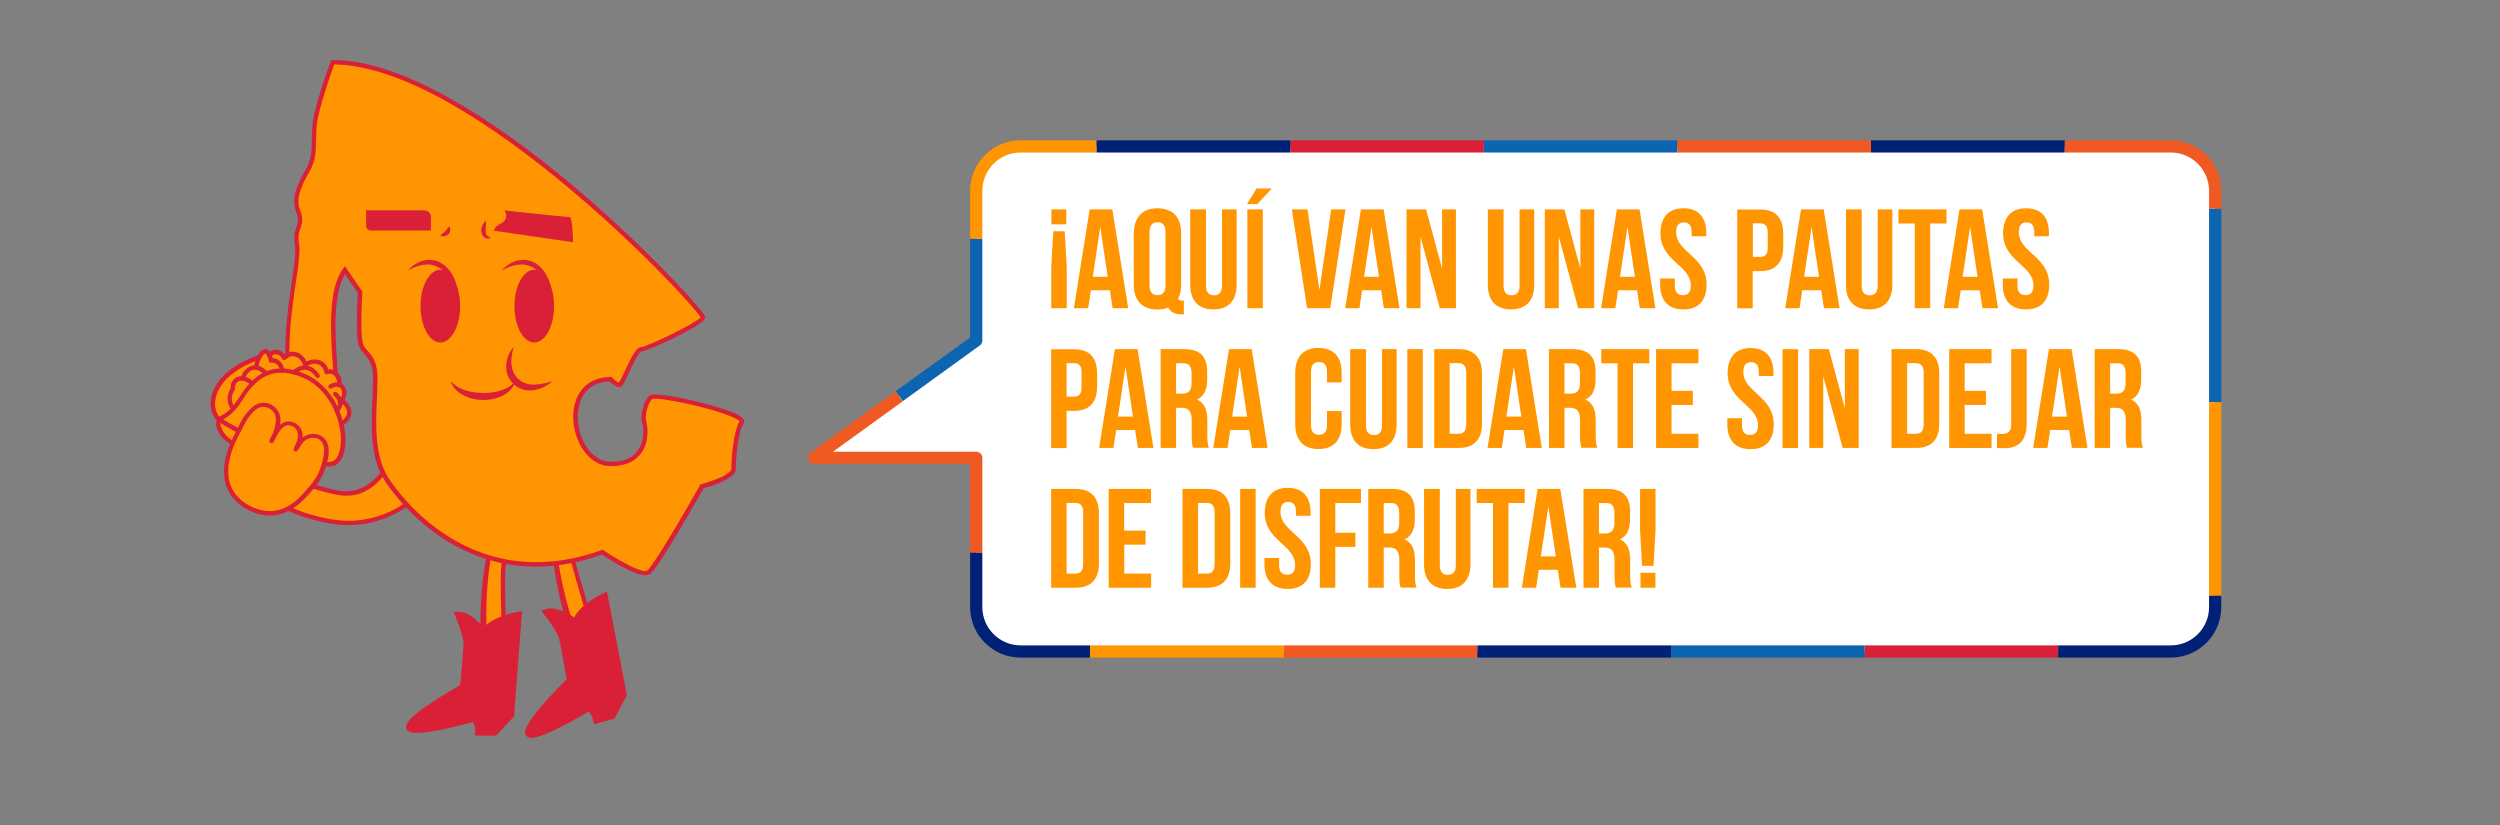 <?xml version="1.0" encoding="utf-8"?>
<!-- Generator: Adobe Illustrator 25.0.0, SVG Export Plug-In . SVG Version: 6.00 Build 0)  -->
<svg version="1.1" id="Layer_1" xmlns="http://www.w3.org/2000/svg" xmlns:xlink="http://www.w3.org/1999/xlink" x="0px" y="0px"
	 viewBox="0 0 1842.3 608.3" style="enable-background:new 0 0 1842.3 608.3;" xml:space="preserve">
<rect x="0" y="0" width="1842.3" height="608.3" fill="#808080" stroke="none"/>
<style type="text/css">
	.st0{fill:#FFFFFF;}
	.st1{fill:#FF9500;}
	.st2{fill:#0D65B1;}
	.st3{fill:#F15922;}
	.st4{fill:#DA2037;}
	.st5{fill:#002175;}
</style>
<g>
	<path class="st0" d="M1599.7,107.9H752.1c-18,0-32.7,14.6-32.7,32.7V251l-119.5,86.3h119.5v110.1c0,18,14.6,32.7,32.7,32.7h847.6
		c18,0,32.7-14.6,32.7-32.7V140.6C1632.4,122.5,1617.8,107.9,1599.7,107.9z"/>
	<g>
		<path class="st1" d="M784.6,170.4l1.5,26.3v30.4h-11.4v-30.4l1.5-26.3H784.6z M774.8,165.3v-11h11v11H774.8z"/>
		<path class="st1" d="M831.4,227.1h-11.5l-2-13.2h-14l-2,13.2h-10.5l11.6-72.8h16.7L831.4,227.1z M805.3,204h11l-5.5-36.8
			L805.3,204z"/>
		<path class="st1" d="M835.6,171.8c0-11.6,6.1-18.3,17.4-18.3s17.4,6.7,17.4,18.3v37.9c0,4.1-0.7,7.5-2.2,10.2
			c0.5,1.4,1.4,1.6,3.2,1.6h1v10.2h-1.6c-5.1,0-8.3-1.9-9.9-5c-2.3,0.8-5,1.4-8,1.4c-11.2,0-17.4-6.7-17.4-18.3V171.8z M847.1,210.3
			c0,5.2,2.3,7.2,5.9,7.2s5.9-2,5.9-7.2V171c0-5.2-2.3-7.2-5.9-7.2s-5.9,2-5.9,7.2V210.3z"/>
		<path class="st1" d="M888.7,154.3v56.2c0,5.2,2.3,7.1,5.9,7.1c3.6,0,5.9-1.9,5.9-7.1v-56.2h10.8v55.4c0,11.6-5.8,18.3-17.1,18.3
			s-17.1-6.7-17.1-18.3v-55.4H888.7z"/>
		<path class="st1" d="M937.2,138.9l-10.6,11.5h-7.7l7.1-11.5H937.2z M919.2,154.3h11.4v72.8h-11.4V154.3z"/>
		<path class="st1" d="M972.3,213.7l8.7-59.4h10.5l-11.2,72.8h-17.1L952,154.3h11.5L972.3,213.7z"/>
		<path class="st1" d="M1031.3,227.1h-11.5l-2-13.2h-14l-2,13.2h-10.5l11.6-72.8h16.7L1031.3,227.1z M1005.2,204h11l-5.5-36.8
			L1005.2,204z"/>
		<path class="st1" d="M1046.8,174.4v52.7h-10.3v-72.8h14.4l11.8,43.6v-43.6h10.2v72.8H1061L1046.8,174.4z"/>
		<path class="st1" d="M1108,154.3v56.2c0,5.2,2.3,7.1,5.9,7.1c3.6,0,5.9-1.9,5.9-7.1v-56.2h10.8v55.4c0,11.6-5.8,18.3-17.1,18.3
			s-17.1-6.7-17.1-18.3v-55.4H1108z"/>
		<path class="st1" d="M1148.7,174.4v52.7h-10.3v-72.8h14.4l11.8,43.6v-43.6h10.2v72.8h-11.8L1148.7,174.4z"/>
		<path class="st1" d="M1219.9,227.1h-11.5l-2-13.2h-14l-2,13.2h-10.5l11.6-72.8h16.7L1219.9,227.1z M1193.8,204h11l-5.5-36.8
			L1193.8,204z"/>
		<path class="st1" d="M1240.6,153.5c11.1,0,16.8,6.7,16.8,18.3v2.3h-10.8v-3c0-5.2-2.1-7.2-5.7-7.2c-3.6,0-5.7,2-5.7,7.2
			c0,15,22.4,17.8,22.4,38.6c0,11.6-5.8,18.3-17.1,18.3s-17.1-6.7-17.1-18.3v-4.5h10.8v5.2c0,5.2,2.3,7.1,5.9,7.1
			c3.6,0,5.9-1.9,5.9-7.1c0-15-22.4-17.8-22.4-38.6C1223.8,160.1,1229.5,153.5,1240.6,153.5z"/>
		<path class="st1" d="M1314.1,172.3v9.5c0,11.6-5.6,18-17.1,18h-5.4v27.4h-11.4v-72.8h16.8C1308.5,154.3,1314.1,160.6,1314.1,172.3
			z M1291.7,164.7v24.6h5.4c3.6,0,5.6-1.7,5.6-6.9v-10.9c0-5.2-2-6.9-5.6-6.9H1291.7z"/>
		<path class="st1" d="M1355.6,227.1h-11.5l-2-13.2h-14l-2,13.2h-10.5l11.6-72.8h16.7L1355.6,227.1z M1329.5,204h11l-5.5-36.8
			L1329.5,204z"/>
		<path class="st1" d="M1371.9,154.3v56.2c0,5.2,2.3,7.1,5.9,7.1c3.6,0,5.9-1.9,5.9-7.1v-56.2h10.8v55.4c0,11.6-5.8,18.3-17.1,18.3
			s-17.1-6.7-17.1-18.3v-55.4H1371.9z"/>
		<path class="st1" d="M1399,154.3h35.4v10.4h-12v62.4H1411v-62.4h-12V154.3z"/>
		<path class="st1" d="M1472.4,227.1h-11.5l-2-13.2h-14l-2,13.2h-10.5l11.6-72.8h16.7L1472.4,227.1z M1446.3,204h11l-5.5-36.8
			L1446.3,204z"/>
		<path class="st1" d="M1493.1,153.5c11.1,0,16.8,6.7,16.8,18.3v2.3h-10.8v-3c0-5.2-2.1-7.2-5.7-7.2c-3.6,0-5.7,2-5.7,7.2
			c0,15,22.4,17.8,22.4,38.6c0,11.6-5.8,18.3-17.1,18.3s-17.1-6.7-17.1-18.3v-4.5h10.8v5.2c0,5.2,2.3,7.1,5.9,7.1
			c3.6,0,5.9-1.9,5.9-7.1c0-15-22.4-17.8-22.4-38.6C1476.3,160.1,1482,153.5,1493.1,153.5z"/>
		<path class="st1" d="M808.5,275.3v9.5c0,11.6-5.6,18-17.1,18H786v27.4h-11.4v-72.8h16.8C802.9,257.3,808.5,263.6,808.5,275.3z
			 M786,267.7v24.6h5.4c3.6,0,5.6-1.7,5.6-6.9v-10.9c0-5.2-2-6.9-5.6-6.9H786z"/>
		<path class="st1" d="M850,330.1h-11.5l-2-13.2h-14l-2,13.2H810l11.6-72.8h16.7L850,330.1z M823.9,307h11l-5.5-36.8L823.9,307z"/>
		<path class="st1" d="M879.2,330.1c-0.6-1.9-1-3-1-8.9v-11.4c0-6.8-2.3-9.3-7.5-9.3h-4v29.6h-11.4v-72.8h17.3
			c11.9,0,17,5.5,17,16.7v5.7c0,7.5-2.4,12.4-7.5,14.8c5.7,2.4,7.6,7.9,7.6,15.5v11.2c0,3.5,0.1,6.1,1.2,8.8H879.2z M866.7,267.7
			v22.4h4.5c4.3,0,6.9-1.9,6.9-7.7v-7.2c0-5.2-1.8-7.5-5.8-7.5H866.7z"/>
		<path class="st1" d="M934.1,330.1h-11.5l-2-13.2h-14l-2,13.2h-10.5l11.6-72.8h16.7L934.1,330.1z M908,307h11l-5.5-36.8L908,307z"
			/>
		<path class="st1" d="M988.7,302.9v9.7c0,11.6-5.8,18.3-17.1,18.3s-17.1-6.7-17.1-18.3v-37.9c0-11.6,5.8-18.3,17.1-18.3
			s17.1,6.7,17.1,18.3v7.1h-10.8V274c0-5.2-2.3-7.2-5.9-7.2c-3.6,0-5.9,2-5.9,7.2v39.3c0,5.2,2.3,7.1,5.9,7.1c3.6,0,5.9-1.9,5.9-7.1
			v-10.4H988.7z"/>
		<path class="st1" d="M1006.6,257.3v56.2c0,5.2,2.3,7.1,5.9,7.1c3.6,0,5.9-1.9,5.9-7.1v-56.2h10.8v55.4c0,11.6-5.8,18.3-17.1,18.3
			s-17.1-6.7-17.1-18.3v-55.4H1006.6z"/>
		<path class="st1" d="M1037.1,257.3h11.4v72.8h-11.4V257.3z"/>
		<path class="st1" d="M1056.9,257.3h18.1c11.4,0,17.1,6.3,17.1,18v36.8c0,11.6-5.6,18-17.1,18h-18.1V257.3z M1068.3,267.7v52h6.4
			c3.6,0,5.8-1.9,5.8-7.1v-37.9c0-5.2-2.2-7.1-5.8-7.1H1068.3z"/>
		<path class="st1" d="M1136.2,330.1h-11.5l-2-13.2h-14l-2,13.2h-10.5l11.6-72.8h16.7L1136.2,330.1z M1110.1,307h11l-5.5-36.8
			L1110.1,307z"/>
		<path class="st1" d="M1165.4,330.1c-0.6-1.9-1-3-1-8.9v-11.4c0-6.8-2.3-9.3-7.5-9.3h-4v29.6h-11.4v-72.8h17.3
			c11.9,0,17,5.5,17,16.7v5.7c0,7.5-2.4,12.4-7.5,14.8c5.7,2.4,7.6,7.9,7.6,15.5v11.2c0,3.5,0.1,6.1,1.2,8.8H1165.4z M1152.9,267.7
			v22.4h4.5c4.3,0,6.9-1.9,6.9-7.7v-7.2c0-5.2-1.8-7.5-5.8-7.5H1152.9z"/>
		<path class="st1" d="M1180,257.3h35.4v10.4h-12v62.4h-11.4v-62.4h-12V257.3z"/>
		<path class="st1" d="M1231.8,288h15.7v10.4h-15.7v21.3h19.8v10.4h-31.2v-72.8h31.2v10.4h-19.8V288z"/>
		<path class="st1" d="M1290.1,256.5c11.1,0,16.8,6.7,16.8,18.3v2.3h-10.8v-3c0-5.2-2.1-7.2-5.7-7.2c-3.6,0-5.7,2-5.7,7.2
			c0,15,22.4,17.8,22.4,38.6c0,11.6-5.8,18.3-17.1,18.3s-17.1-6.7-17.1-18.3v-4.5h10.8v5.2c0,5.2,2.3,7.1,5.9,7.1
			c3.6,0,5.9-1.9,5.9-7.1c0-15-22.4-17.8-22.4-38.6C1273.3,263.1,1279,256.5,1290.1,256.5z"/>
		<path class="st1" d="M1313.6,257.3h11.4v72.8h-11.4V257.3z"/>
		<path class="st1" d="M1343.6,277.4v52.7h-10.3v-72.8h14.4l11.8,43.6v-43.6h10.2v72.8h-11.8L1343.6,277.4z"/>
		<path class="st1" d="M1393.9,257.3h18.1c11.4,0,17.1,6.3,17.1,18v36.8c0,11.6-5.6,18-17.1,18h-18.1V257.3z M1405.4,267.7v52h6.4
			c3.6,0,5.8-1.9,5.8-7.1v-37.9c0-5.2-2.2-7.1-5.8-7.1H1405.4z"/>
		<path class="st1" d="M1447.8,288h15.7v10.4h-15.7v21.3h19.8v10.4h-31.2v-72.8h31.2v10.4h-19.8V288z"/>
		<path class="st1" d="M1471.5,319.7c1.2,0.1,2.7,0.1,4,0.1c3.6,0,6.6-1.4,6.6-7v-55.5h11.4V312c0,14.6-7.8,18.3-16.4,18.3
			c-2.1,0-3.6,0-5.5-0.2V319.7z"/>
		<path class="st1" d="M1538.3,330.1h-11.5l-2-13.2h-14l-2,13.2h-10.5l11.6-72.8h16.7L1538.3,330.1z M1512.2,307h11l-5.5-36.8
			L1512.2,307z"/>
		<path class="st1" d="M1567.5,330.1c-0.6-1.9-1-3-1-8.9v-11.4c0-6.8-2.3-9.3-7.5-9.3h-4v29.6h-11.4v-72.8h17.3
			c11.9,0,17,5.5,17,16.7v5.7c0,7.5-2.4,12.4-7.5,14.8c5.7,2.4,7.6,7.9,7.6,15.5v11.2c0,3.5,0.1,6.1,1.2,8.8H1567.5z M1555,267.7
			v22.4h4.5c4.3,0,6.9-1.9,6.9-7.7v-7.2c0-5.2-1.8-7.5-5.8-7.5H1555z"/>
		<path class="st1" d="M774.6,360.3h18.1c11.4,0,17.1,6.3,17.1,18v36.8c0,11.6-5.6,18-17.1,18h-18.1V360.3z M786,370.7v52h6.4
			c3.6,0,5.8-1.9,5.8-7.1v-37.9c0-5.2-2.2-7.1-5.8-7.1H786z"/>
		<path class="st1" d="M828.5,391h15.7v10.4h-15.7v21.3h19.8v10.4H817v-72.8h31.2v10.4h-19.8V391z"/>
		<path class="st1" d="M871.4,360.3h18.1c11.4,0,17.1,6.3,17.1,18v36.8c0,11.6-5.6,18-17.1,18h-18.1V360.3z M882.9,370.7v52h6.4
			c3.6,0,5.8-1.9,5.8-7.1v-37.9c0-5.2-2.2-7.1-5.8-7.1H882.9z"/>
		<path class="st1" d="M913.9,360.3h11.4v72.8h-11.4V360.3z"/>
		<path class="st1" d="M949,359.5c11.1,0,16.8,6.7,16.8,18.3v2.3H955v-3c0-5.2-2.1-7.2-5.7-7.2c-3.6,0-5.7,2-5.7,7.2
			c0,15,22.4,17.8,22.4,38.6c0,11.6-5.8,18.3-17.1,18.3s-17.1-6.7-17.1-18.3v-4.5h10.8v5.2c0,5.2,2.3,7.1,5.9,7.1
			c3.6,0,5.9-1.9,5.9-7.1c0-15-22.4-17.8-22.4-38.6C932.2,366.1,937.9,359.5,949,359.5z"/>
		<path class="st1" d="M984,392.6h14.8V403H984v30.1h-11.4v-72.8h30.3v10.4H984V392.6z"/>
		<path class="st1" d="M1032.2,433.1c-0.6-1.9-1-3-1-8.9v-11.4c0-6.8-2.3-9.3-7.5-9.3h-4v29.6h-11.4v-72.8h17.3
			c11.9,0,17,5.5,17,16.7v5.7c0,7.5-2.4,12.4-7.5,14.8c5.7,2.4,7.6,7.9,7.6,15.5v11.2c0,3.5,0.1,6.1,1.2,8.8H1032.2z M1019.7,370.7
			v22.4h4.5c4.3,0,6.9-1.9,6.9-7.7v-7.2c0-5.2-1.8-7.5-5.8-7.5H1019.7z"/>
		<path class="st1" d="M1061,360.3v56.2c0,5.2,2.3,7.1,5.9,7.1c3.6,0,5.9-1.9,5.9-7.1v-56.2h10.8v55.4c0,11.6-5.8,18.3-17.1,18.3
			s-17.1-6.7-17.1-18.3v-55.4H1061z"/>
		<path class="st1" d="M1088.2,360.3h35.4v10.4h-12v62.4h-11.4v-62.4h-12V360.3z"/>
		<path class="st1" d="M1161.6,433.1H1150l-2-13.2h-14l-2,13.2h-10.5l11.6-72.8h16.7L1161.6,433.1z M1135.5,410h11l-5.5-36.8
			L1135.5,410z"/>
		<path class="st1" d="M1190.8,433.1c-0.6-1.9-1-3-1-8.9v-11.4c0-6.8-2.3-9.3-7.5-9.3h-4v29.6h-11.4v-72.8h17.3
			c11.9,0,17,5.5,17,16.7v5.7c0,7.5-2.4,12.4-7.5,14.8c5.7,2.4,7.6,7.9,7.6,15.5v11.2c0,3.5,0.1,6.1,1.2,8.8H1190.8z M1178.3,370.7
			v22.4h4.5c4.3,0,6.9-1.9,6.9-7.7v-7.2c0-5.2-1.8-7.5-5.8-7.5H1178.3z"/>
		<path class="st1" d="M1210.1,417l-1.5-26.3v-30.4h11.4v30.4l-1.5,26.3H1210.1z M1219.9,422.1v11h-11v-11H1219.9z"/>
	</g>
	<g>
		<g>
			<path class="st2" d="M665.3,295.6l-5.3-7.3l54.9-39.6v-72.8h9V251c0,1.4-0.7,2.8-1.9,3.6L665.3,295.6z"/>
		</g>
		<g>
			<path class="st3" d="M723.9,407.3h-9v-65.5h-115c-2,0-3.7-1.3-4.3-3.1c-0.6-1.9,0.1-3.9,1.6-5l62.8-45.3l5.3,7.3l-51.5,37.2
				h105.6c2.5,0,4.5,2,4.5,4.5V407.3z"/>
		</g>
		<rect x="950.8" y="103.4" class="st4" width="142.7" height="9"/>
		<rect x="1093.5" y="103.4" class="st2" width="142.7" height="9"/>
		<rect x="946" y="475.6" class="st3" width="142.7" height="9"/>
		<path class="st1" d="M723.9,140.6c0-15.5,12.6-28.2,28.2-28.2h56v-9h-56c-20.5,0-37.2,16.7-37.2,37.2v35.4h9V140.6z"/>
		<rect x="1088.7" y="475.6" class="st5" width="142.7" height="9"/>
		<path class="st5" d="M723.9,447.4v-40.1h-9v40.1c0,20.5,16.7,37.2,37.2,37.2h51.2v-9h-51.2C736.6,475.6,723.9,462.9,723.9,447.4z"
			/>
		<rect x="808.1" y="103.4" class="st5" width="142.7" height="9"/>
		<rect x="803.3" y="475.6" class="st1" width="142.7" height="9"/>
		<rect x="1374.1" y="475.6" class="st4" width="142.7" height="9"/>
		<rect x="1627.9" y="153.7" class="st2" width="9" height="142.7"/>
		<path class="st3" d="M1599.7,103.4h-78.2v9h78.2c15.5,0,28.2,12.6,28.2,28.2v13.1h9v-13.1C1636.9,120,1620.2,103.4,1599.7,103.4z"
			/>
		<rect x="1627.9" y="296.4" class="st1" width="9" height="142.7"/>
		<rect x="1236.1" y="103.4" class="st3" width="142.7" height="9"/>
		<path class="st5" d="M1627.9,447.4c0,15.5-12.6,28.2-28.2,28.2h-83v9h83c20.5,0,37.2-16.7,37.2-37.2V439h-9V447.4z"/>
		<rect x="1231.4" y="475.6" class="st2" width="142.7" height="9"/>
		<rect x="1378.8" y="103.4" class="st5" width="142.7" height="9"/>
	</g>
</g>
<g>
	<g>
		<path class="st1" d="M309.4,323.7c-17.6-6.4-22.8,40.4-54.6,39.9c-14.9-0.2-38.8-13-47.9-5.6c-0.6,0.5-5.3,3.8-4.6,8.1
			c1.2,7.6,30.3,17.6,49.4,19.1c37.1,2.9,70.8-25.1,67.7-47.3C318.7,332.7,315.4,325.8,309.4,323.7z"/>
		<path class="st4" d="M256.8,387c-1.8,0-3.5-0.1-5.3-0.2c-18.6-1.4-49.4-11.4-50.8-20.4c-0.4-2.3,0.2-5.7,5-9.5l0.1-0.1
			c6.3-5.1,17.6-2,29.6,1.3c6.8,1.9,13.9,3.8,19.3,3.9c16.6,0.3,25.5-12.9,33.3-24.5c6.8-10,12.6-18.6,21.8-15.3
			c6.4,2.3,10.2,9.6,11,15.4c1.2,8.7-2.7,18.3-11,27.2C297.1,378.5,276.7,387,256.8,387z M215,357.3c-2.9,0-5.4,0.6-7.1,2l-0.2,0.2
			c-3.5,2.8-4,5-3.8,6.4c1,6.1,28.3,16.2,47.9,17.7c20.5,1.6,42.4-6.7,55.9-21c7.6-8.1,11.2-16.8,10.1-24.5
			c-0.7-4.9-3.8-11-8.9-12.8l0,0c-6.5-2.4-11.1,3.8-18,14.1c-7.9,11.7-17.8,26.2-36.1,25.9c-5.9-0.1-13.2-2.1-20.2-4
			C227.7,359.3,220.5,357.3,215,357.3z"/>
	</g>
	<g>
		<path id="Pierna_Izquierda_00000160875829554367923110000016035649444049196450_" class="st1" d="M360.3,409.3
			c0,0-6.9,35.6-2.8,69.7h14.4c0,0-2.9-66.2,0-65.4C374.9,414.3,360.3,409.3,360.3,409.3z"/>
		<path id="Pierna_Izquierda_00000013186347274805617080000004052477011305461925_" class="st4" d="M361.1,410.7
			c0.3-0.1,0.7-0.4,0.7-0.7c0,0,0,0.1,0,0.1l-0.1,0.5c-1.8,11.1-2.8,22.3-3.2,33.5c-0.4,11.5-0.1,23.1,1.4,34.6c0,0-2.4-2.1-2.4-2.1
			c0,0,14.4,0.8,14.4,0.8c0,0-1.6,1.7-1.6,1.7c-0.6-13.2-1-26.3-1.2-39.5c0-8.3-0.5-16.6,0.6-25c0.2-1.4,1-3.1,2.8-2.6
			c-0.1,0-0.2,0-0.4,0c0,0.3-0.1-0.7-1.4,1.2c0,1.4,0.2,1,0.4,1.5c0.3,0.3,0.1,0.1,0.2,0.2l0.1,0.1c-3-1.2-7.8-2.8-11.1-4
			c0,0-0.3-0.1-0.3-0.1l-0.1,0l-0.1,0l0,0C360.1,411,360.8,410.9,361.1,410.7L361.1,410.7z M359.5,407.9c0.4-0.2,1-0.3,1.5-0.1
			c0.1,0,0.4,0.1,0.4,0.2c0.3,0.1,1.4,0.5,1.8,0.6c2.9,1,6.9,2.4,9.7,3.5c0.3,0.2,0.2,0.1,0.6,0.4c0.2,0.5,0.5,0.1,0.4,1.5
			c-1.3,2-1.4,0.9-1.4,1.2c-0.2,0-0.5,0-0.7,0c0,0-0.2,0-0.2,0c0,0-0.1,0,0,0c0.5,0.2,1.2-0.2,1.4-0.5c-1.2,7.9-0.6,16.7-0.7,24.9
			c0.3,13.7,0.6,27.3,1.4,41c-2.8,0.1-15.6,0.9-18.4,0.9c-0.7-6.6-1.2-13.2-1.3-19.8c-0.2-16.9,1.3-33.8,4.2-50.4
			C358.5,410.1,358.6,408.6,359.5,407.9L359.5,407.9z"/>
	</g>
	<g>
		<path class="st4" d="M365.6,542.1h-15.5v-6l-1.5-4.1c-46.1,12.7-48.3,7.1-49.1,5c-0.8-2.1-3-7.7,39.7-32.2
			c0.5-5.7,2.4-26.8,2.4-31.1c0-3.4-3.5-13.4-5.7-18.9l-1.5-3.9h4.1c6.9,0,14.2,7.2,17.9,11.5c7.6-8.5,24-11.3,24.8-11.4l3.5-0.6
			l-5.9,77.6L365.6,542.1z"/>
	</g>
	<g>
		<path id="Pierna_Izquierda_00000058556692452302546730000012462350815366035080_" class="st1" d="M408.1,400
			c0,0,2.4,36.1,15.2,68.1l13.9-3.7c0,0-19.9-63.2-16.8-63.2C423.4,401.1,408.1,400,408.1,400z"/>
		<path id="Pierna_Izquierda_00000137812724930005404570000006571086310901814425_" class="st4" d="M409.2,401.2
			c0.3-0.1,0.5-0.5,0.5-0.9c0,0,0,0.1,0,0.1l0.1,0.5c1.1,11.2,3,22.3,5.5,33.2c2.5,11.3,5.9,22.4,10.2,33c0,0-2.8-1.4-2.8-1.4
			c0,0,14.1-3,14.1-3c0,0-1.1,2.1-1.1,2.1c-3.9-12.6-7.7-25.2-11.3-37.8c-2.1-8-4.7-15.9-5.9-24.3c-0.2-1.4,0.1-3.3,2-3.2
			c-0.1,0-0.2,0-0.4,0.1c0.1,0.3-0.2-0.7-1,1.5c0.3,1.4,0.4,0.9,0.8,1.3c0.4,0.2,0.2,0.1,0.3,0.1l0.1,0c-3.2-0.4-8.2-0.7-11.7-1
			c0,0-0.3,0-0.3,0l-0.2,0l-0.1,0l0,0C408.3,401.7,409,401.5,409.2,401.2L409.2,401.2z M406.9,398.9c0.3-0.3,0.9-0.5,1.4-0.5
			c0.1,0,0.4,0,0.5,0c0.4,0,1.5,0.1,1.8,0.1c2.9,0.2,7.1,0.5,9.9,0.8c0.4,0.1,0.6,0,1.1,0.3c0.4,0.4,0.5,0,0.8,1.4
			c-0.8,2.2-1.1,1.3-1,1.6c-0.2,0.1-0.4,0.1-0.7,0.1c0,0-0.2,0-0.2,0c0,0-0.1,0-0.1,0c0.6,0,1.1-0.5,1.2-0.9
			c0.8,7.9,3.7,16.3,5.8,24.3c3.8,13.1,7.6,26.3,11.9,39.2c-2.7,0.8-14.8,4.9-17.5,5.5c-2.3-6.2-4.6-12.4-6.3-18.8
			c-4.6-16.3-7.5-33-8.9-49.8C406.6,401.3,406.2,399.8,406.9,398.9L406.9,398.9z"/>
	</g>
	<g>
		<path class="st4" d="M452.8,529.6l-14.9,4.1l-1.6-5.8l-2.5-3.6c-41.1,24.4-44.7,19.6-46.1,17.8c-1.4-1.8-4.9-6.6,29.9-41.6
			c-1-5.7-4.7-26.5-5.8-30.7c-0.9-3.2-6.9-12-10.5-16.7l-2.5-3.3l4-1.1c6.7-1.8,15.6,3.2,20.3,6.3c5.1-10.2,20.2-17.2,20.9-17.5
			l3.3-1.5l14.7,76.4L452.8,529.6z"/>
	</g>
	<g>
		<path id="Cuerpo_00000111170915240713958970000004637981513528744331_" class="st1" d="M245.1,45.8c0,0-12.7,34.1-13.5,47.7
			s0.7,22.3-5.2,32.5s-10.5,20.7-6.7,29.7c3.7,9-1.2,12-1.4,18.7c-0.1,6.7,1.6,3.7,0,19.4c-1.6,15.7-14.1,76.3,0,97.9
			c0,0,18.6,6,26.8,3c8.2-3-9-71,9-95.7l11.2,16.4c0,0-1.5,25.4,0,35.9c1.5,10.5,11.2,8.2,11.2,28s-5.2,52.7,8.2,73.6
			c13.5,20.9,68,86.7,159.2,53.8c0,0,27.7,18.7,33.6,15s39.6-63.5,39.6-63.5s23.2-6,23.2-12.7c0-6.7,1.5-27.7,6-34.4
			c4.5-6.7-62-21.7-66.5-18.7c-4.5,3-6.7,15-5.2,18.7c1.5,3.7,4.5,30.6-24.7,30.6s-39.6-62.4,0-62.4c0,0,4.5,4.9,6.7,4.1
			s11.2-26.2,15.7-26.2c4.5,0,44.1-18.9,45.6-23.3C519.4,229.7,349.7,45.8,245.1,45.8z"/>
		<path class="st4" d="M475.5,423.9c-8.3,0-25.3-10.9-31.8-15.2c-39.2,13.9-76,11.5-109.3-7.1c-29.6-16.5-46.5-40.6-51-47.6
			c-11-17.1-9.9-41.5-8.9-61.1c0.2-4.8,0.4-9.4,0.4-13.4c0-11.3-3.2-14.8-6.2-18.3c-2.1-2.4-4.3-4.9-5-9.5c-1.4-9.8-0.3-31.8,0-35.7
			l-9.5-14c-9,15.1-7.2,43.9-5.8,65.2c1.2,18.6,1.6,27.5-2.6,29.1c-8.6,3.1-27.1-2.7-27.8-3l-0.5-0.2l-0.3-0.5
			c-12.1-18.6-5.4-63.6-1.8-87.7c0.7-4.8,1.3-8.6,1.5-11.2c1-10,0.7-12.2,0.3-14.3c-0.2-1.2-0.4-2.5-0.4-5c0.1-2.7,0.8-4.8,1.5-6.8
			c1.1-3.3,2.1-6.1,0-11.2c-4.2-10,1.1-21.3,6.8-31.1c4.4-7.6,4.6-14.2,4.7-23.3c0.1-2.7,0.1-5.4,0.3-8.5
			c0.8-13.7,13-46.8,13.6-48.2l0.4-1.1h1.1c52.8,0,120.7,46.5,168.4,85.5c53.8,44,97.2,90.9,104.6,101.3c1.2,1.7,1.7,2.6,1.4,3.6
			c-2,5.7-42.8,24.4-47.1,24.4c-1.9,0.5-6.8,10.9-9.1,15.9c-3.7,7.8-4.6,9.7-6.1,10.2c-2.6,0.9-6.1-2.2-7.9-4
			c-17.4,0.3-23.6,13.6-23.6,26.1c0,16,9.8,33.1,24.3,33.1c9.5,0,16.3-2.9,20.2-8.7c5.1-7.6,3.8-17.7,3-19.7
			c-1.8-4.5,0.7-17.2,5.8-20.6c3.7-2.5,28.2,3.1,33,4.3c6.9,1.6,29.9,7.3,35,12.4c2,2,1.2,3.6,0.8,4.2c-4.1,6.1-5.7,26.2-5.7,33.5
			c0,7.2-18.5,12.7-23.7,14.1c-4.8,8.4-33.8,59.8-39.8,63.5C477.7,423.7,476.7,423.9,475.5,423.9z M444.2,405.1l0.7,0.5
			c12.9,8.7,28.7,16.9,31.9,14.9c4.1-2.6,26.1-40,39.1-63l0.3-0.6l0.7-0.2c10.6-2.7,22-7.8,22-11.1c0-6.9,1.5-27.8,6.1-35.1
			c-0.2-0.3-1.2-1.4-5.1-3.1c-15.8-7.1-55.3-15.1-59.1-13.4c-3.6,2.4-5.8,13.5-4.6,16.7c1,2.5,2.6,14-3.3,22.7
			c-4.6,6.7-12.2,10.1-22.9,10.1c-16.5,0-27.6-18.8-27.6-36.3c0-8,2.3-15.2,6.5-20.3c4.8-5.9,12.1-9.1,21.1-9.1h0.7l0.5,0.5
			c1.7,1.9,4,3.5,4.9,3.7c0.8-1.1,2.7-5.1,4.3-8.4c5.2-11.1,8.6-17.8,12.1-17.8c3.6,0,39.8-17.2,43.8-21.9
			c-3.6-6.3-44.2-51.2-98.4-96.4c-48.9-40.8-118.2-89.4-171.6-90c-2.1,5.9-12.3,34.3-13,46.2c-0.2,3-0.2,5.8-0.3,8.4
			c-0.2,9.2-0.3,16.5-5.2,24.8c-5.3,9.1-10.2,19.6-6.6,28.2c2.6,6.3,1.3,10.1,0.1,13.5c-0.7,1.9-1.3,3.6-1.3,5.8
			c0,2.2,0.1,3.3,0.3,4.4c0.4,2.3,0.8,4.7-0.3,15.1c-0.3,2.7-0.8,6.5-1.6,11.4c-3.5,23.5-10,67.2,1,85c3.1,0.9,18.3,5.3,25.2,2.8
			c0,0,1.2-0.5,1.3-7.1c0.1-4.8-0.3-11.2-0.8-18.7c-1.5-22.8-3.5-53.9,7.7-69.3l1.4-1.9l12.8,18.8l0,0.6c0,0.3-1.5,25.4,0,35.6
			c0.5,3.7,2.1,5.5,4.2,7.8c3.3,3.7,7,7.9,7,20.4c0,4.1-0.2,8.7-0.4,13.6c-0.9,19.1-2,43,8.4,59.2c4.4,6.8,21,30.4,49.9,46.6
			c32.7,18.3,68.9,20.5,107.4,6.6L444.2,405.1z M455.8,282.2C455.8,282.2,455.8,282.2,455.8,282.2
			C455.8,282.2,455.8,282.2,455.8,282.2z M516.4,234.3L516.4,234.3L516.4,234.3z"/>
	</g>
	<g id="Ceja_Izquierda_00000130621091169954785010000005362557360447675582_">
		<path class="st4" d="M317.6,160v9.9h-44.2c-2,0-3.6-1.6-3.6-3.6V155h42.8C315.4,155,317.6,157.2,317.6,160z"/>
	</g>
	<path id="Ceja_Izquierda_2_00000009580248581095939140000014070115797906800290_" class="st4" d="M324.5,173.4
		c1.4-1.1,2.5-1.9,3.6-3c1.1-1.1,1.9-2.5,2.9-3.7C334,170.7,328.7,176.2,324.5,173.4L324.5,173.4z"/>
	<path id="Ceja_Derecha_2_00000049198399732227899730000006057671138491595701_" class="st4" d="M358.2,162.4c0.1,2.8-0.4,5.4-0.3,8
		c0.1,1.2,0.2,2.1,0.8,2.8c0.5,0.8,1.7,1.5,3.1,2.1c-2.3,1.2-5.5,0.2-6.5-2.3C353.6,169.3,355.3,165,358.2,162.4L358.2,162.4z"/>
	<path id="Ceja_Derecha_00000142870625360723218100000016189901981552786305_" class="st4" d="M363.8,170l58.5,8.5
		c0,0-0.3-18.5-2.4-18.5s-48.1-4.9-48.1-4.9s2.8,3.8,0,7.5C369,166.1,366,164.5,363.8,170z"/>
	<path id="Ojo_Izquierdo_2_00000016757969497231744380000004107205470489345953_" class="st4" d="M300.5,199.4
		c9.8-11.2,24.9-10.6,32.5,2.5c2.1,3.6,3.5,7.6,4.2,11.6c-2.2-3.5-4.2-6.9-6.7-9.9C322.2,192.6,312,193,300.5,199.4L300.5,199.4z"/>
	<g id="Ojo_Izquierdo_00000111152754821986638690000012633965977363176628_">
		<ellipse class="st4" cx="324.5" cy="225.6" rx="14.6" ry="26.8"/>
	</g>
	<path id="Ojo_Derecho_2_00000073684146005439031670000009082005492433041594_" class="st4" d="M369.7,199.4
		c9.8-11.2,24.9-10.6,32.5,2.5c2.1,3.6,3.5,7.6,4.2,11.6c-2.2-3.5-4.2-6.9-6.7-9.9C391.4,192.6,381.2,193,369.7,199.4L369.7,199.4z"
		/>
	<g id="Ojo_Derecho_00000137828398372064794890000018114125370539530149_">
		<ellipse class="st4" cx="393.7" cy="225.6" rx="14.6" ry="26.8"/>
	</g>
	<g>
		<path class="st1" d="M180.9,306.2c-1.4-1.8-3.1-3.4-5.1-4.5c-2-1-4.4-1.5-6.6-0.8c-1.3,0.4-2.4,1.1-3.4,1.9
			c-0.9,0.7-1.8,1.5-2.4,2.5c-0.6,0.9-1.1,1.9-1.5,2.9c-0.5,1.1-0.9,2.3-1,3.5c-0.1,1.2,0.2,2.4,0.6,3.6c1.5,4.4,4.7,8.2,8.8,10.4"
			/>
		<path class="st4" d="M180.2,306.8c-3.1-4-8.9-6.9-13.2-3.1c-2.6,1.9-4.2,5.3-4.5,8.5c0,1.4,0.7,3.2,1.4,4.7c1.5,3.1,4,5.7,7.1,7.5
			l-1.4,2.6c-5.5-2.8-9.9-8.4-10.4-14.7c0.3-5.4,3.8-10.4,8.9-12.4c5.2-1.9,10.6,1.6,13.4,5.8C181.5,305.7,180.2,306.8,180.2,306.8
			L180.2,306.8z"/>
	</g>
	<g>
		<path class="st1" d="M253.2,322.9c-0.1-3.2-0.5-6.7-1.3-10.1c4-2.9,6-6,5.9-9.2c-0.1-4.5-4.3-7.7-5.6-8.6c2.6-3.3,2.5-7.4,0.7-9.9
			c-0.6-0.8-1.4-1.5-2.5-1.9c0.4-3.2-0.9-6.5-3.3-8.4c-1.8-1.5-4-1.9-6.2-1.3c-0.6-3.1-2.4-5.5-5.1-6.7c-3.1-1.4-6.9-1.1-10.5,1
			c-1.5-3.7-4.1-6.3-7.3-7.2c-3-0.8-6,0-8.4,2.3c-1.3-2.2-3.5-3.7-5.8-4c-1.9-0.2-3.7,0.5-5.1,2c-0.9-1.9-2.1-2.7-3.5-2.5
			c-1.7,0.2-3.3,2-4.5,4.3c-27.5,9.6-33,24.7-34,30.7c-1.1,6.4,0.5,12.5,4.2,15.6c4,3.3,21.8,12.9,40.3,21
			c18.9,8.2,38.5,14.9,45.1,11.5C250.9,339.3,253.5,332.3,253.2,322.9z"/>
		<g>
			<path class="st4" d="M241.7,343.7c-20.3,0-74-27.4-81.5-33.6c0,0,0,0,0,0c-4-3.3-5.9-9.9-4.6-16.7c1.4-7.8,7.8-22.2,34.9-31.7
				c0.8-0.3,1.8,0.2,2.1,1c0.3,0.8-0.2,1.8-1,2.1c-26.5,9.3-31.8,23.5-32.8,29.2c-1.1,5.9,0.6,10.6,2.9,13c2.1-0.9,7.8-4,13-11.8
				c0.4-0.6,0.8-1.2,1.2-1.8c6.9-10.7,19.8-30.5,49.2-17.7c19.5,8.5,29,30.5,29.5,47.3c0.3,9.9-2.5,17.2-7.5,19.8
				C245.6,343.4,243.8,343.7,241.7,343.7z M164.5,309.1c14,9.1,70.3,36.1,81,30.7c3.7-1.9,5.9-8.3,5.7-16.8
				c-0.5-15.8-9.3-36.5-27.5-44.5c-26.9-11.7-38.3,5.9-45.2,16.5c-0.4,0.6-0.8,1.2-1.2,1.8C172.6,304,167.5,307.5,164.5,309.1z"/>
			<path class="st4" d="M171.9,302.7c-0.4,0-0.9-0.2-1.2-0.5c-2.2-2.5-5.1-8.9-0.8-15.8c-0.1-3.6,1.5-6.8,4.3-8.3
				c2.1-1.1,6.5-2.1,12.8,3.1c0.7,0.6,0.8,1.6,0.2,2.3c-0.6,0.7-1.6,0.8-2.3,0.2c-3.6-2.9-6.9-3.9-9.2-2.7c-1.8,1-2.8,3.2-2.6,5.7
				c0,0.4-0.1,0.7-0.3,1c-4.6,6.8,0.2,12.3,0.2,12.3c0.6,0.7,0.5,1.7-0.1,2.3C172.7,302.6,172.3,302.7,171.9,302.7z"/>
			<path class="st4" d="M179.2,280.5c0,0-0.1,0-0.1,0c-0.9-0.1-1.6-0.9-1.5-1.8c0.2-2.8,2.9-7.4,7.4-9c2.8-1,7.2-1,12.3,4.4
				c0.6,0.7,0.6,1.7-0.1,2.3c-0.7,0.6-1.7,0.6-2.3-0.1c-3.1-3.3-6.1-4.5-8.9-3.6c-3.1,1.1-5.1,4.6-5.2,6.2
				C180.7,279.9,180,280.5,179.2,280.5z"/>
			<path class="st4" d="M207.9,274.7c-0.8,0-1.5-0.6-1.6-1.4c-0.2-2.1-1.1-3.9-2.6-5c-1.1-0.8-2.5-1.2-3.7-1
				c-0.9,0.2-1.7-0.4-1.9-1.3c-0.9-4.4-2.1-5.5-2.6-5.4c-1.9,0.2-5.1,6.3-4.9,10.3c0,0.9-0.7,1.6-1.6,1.7c-0.9,0-1.6-0.7-1.7-1.6
				c-0.2-4.8,3.4-13.1,7.8-13.7c2.7-0.3,4.7,1.9,5.9,6.6c1.7,0.1,3.3,0.6,4.7,1.7c2.1,1.6,3.5,4.2,3.8,7.2c0.1,0.9-0.5,1.7-1.4,1.8
				C208,274.7,208,274.7,207.9,274.7z"/>
			<path class="st4" d="M234,278.5c-0.5,0-1-0.2-1.3-0.7c-2.3-3.3-4.9-5.1-7.6-5.3c-4-0.3-7.3,3.1-7.3,3.1c-0.6,0.6-1.6,0.7-2.3,0.1
				c-0.7-0.6-0.7-1.6-0.1-2.3c0.2-0.2,4.3-4.5,9.9-4.1c3.7,0.3,7.1,2.5,10.1,6.7c0.5,0.7,0.3,1.7-0.4,2.3
				C234.7,278.4,234.4,278.5,234,278.5z"/>
			<path class="st4" d="M225.7,272.5c-0.8,0-1.4-0.5-1.6-1.3c-0.9-4.3-3.5-7.6-6.7-8.5c-2.4-0.7-4.8,0.1-6.8,2.2
				c-0.4,0.4-0.9,0.6-1.4,0.5c-0.5-0.1-1-0.4-1.2-0.9c-0.9-1.9-2.6-3.2-4.4-3.4c-1-0.1-2.5,0.1-3.7,1.7c-0.5,0.7-1.6,0.8-2.3,0.3
				c-0.7-0.5-0.8-1.6-0.3-2.3c1.7-2.2,4.1-3.2,6.6-3c2.3,0.2,4.4,1.5,5.9,3.4c2.5-1.9,5.5-2.5,8.5-1.7c4.4,1.2,7.8,5.4,9,10.9
				c0.2,0.9-0.4,1.7-1.3,1.9C225.9,272.5,225.8,272.5,225.7,272.5z"/>
			<path class="st4" d="M248.1,304.1c-0.4,0-0.9-0.2-1.2-0.5c-0.6-0.6-0.6-1.7,0.1-2.3c1.5-1.4,2.1-2.8,2.1-4.3
				c-0.1-2.9-3-5.3-3.1-5.4c-0.7-0.6-0.8-1.6-0.2-2.3c0.6-0.7,1.6-0.8,2.3-0.2c0.2,0.1,4.1,3.3,4.3,7.7c0.1,2.5-0.9,4.8-3.1,6.8
				C248.9,304,248.5,304.1,248.1,304.1z"/>
			<path class="st4" d="M250.6,297.8c-0.4,0-0.9-0.2-1.2-0.5c-0.6-0.7-0.5-1.7,0.1-2.3c3-2.7,3.2-6.4,1.7-8.5
				c-1.4-1.9-3.9-2-6.8-0.3c-0.8,0.5-1.8,0.2-2.2-0.5c-0.5-0.8-0.2-1.8,0.5-2.2c5.2-3.2,9.2-1.4,11.1,1.1c2.4,3.3,2.2,9-2.2,12.8
				C251.4,297.7,251,297.8,250.6,297.8z"/>
			<path class="st4" d="M250,285.2c-0.1,0-0.2,0-0.2,0c-0.9-0.1-1.5-1-1.4-1.8c0.4-2.6-0.6-5.3-2.5-6.9c-1-0.8-2.6-1.6-4.7-0.8
				c-0.5,0.2-1,0.1-1.4-0.1c-0.4-0.2-0.7-0.7-0.8-1.2c-0.4-2.6-1.9-4.7-4-5.7c-2.6-1.2-5.8-0.8-9,1.2c-0.8,0.5-1.8,0.2-2.2-0.5
				c-0.5-0.8-0.2-1.8,0.5-2.2c4.1-2.5,8.5-3,12.1-1.4c2.7,1.2,4.6,3.5,5.5,6.4c2.2-0.3,4.3,0.3,6.1,1.7c2.8,2.3,4.2,6.1,3.7,9.9
				C251.5,284.7,250.8,285.2,250,285.2z"/>
			<path class="st4" d="M251.4,314.3c-0.5,0-1-0.2-1.3-0.7c-0.5-0.7-0.3-1.7,0.4-2.3c3.6-2.5,5.4-5.1,5.3-7.6
				c-0.1-4.1-5-7.1-5.1-7.2c-0.8-0.5-1-1.5-0.5-2.2c0.5-0.8,1.5-1,2.2-0.5c0.3,0.2,6.4,4,6.6,9.8c0.1,3.7-2.1,7.2-6.7,10.4
				C252.1,314.2,251.7,314.3,251.4,314.3z"/>
		</g>
	</g>
	<g>
		<path class="st1" d="M230.4,358.1c2.7-3.3,4.7-6.8,4.8-7c1.4-2.5,3.3-7.2,4.6-13.3c1-4.7,1.2-10.2-2-13.8
			c-3.1-3.4-8.6-3.7-12.6-1.5c-3.7,2.1-4.9,5.6-7.3,8.8c0.8-2.7,2.6-5,3.1-7.9c0.6-3.5-0.3-7.5-3.2-9.6c-3.3-2.4-7.1-2.7-10.2-0.1
			c-3.1,2.6-5.9,7.7-7.6,11.4c2.6-4.6,2.3-4.3,3.8-9.4c1-3.3,1.5-6.9,0.4-10.1c-1.7-4.9-7.2-8.1-12.1-7.1c-3,0.6-5.6,2.6-7.6,4.9
			c-2.1,2.4-3.6,4.4-5.2,7.2c-2.3,4.1-1.7,4.1-4.1,8.2c-1.8,3.2-2.9,5.8-3.1,6.3c-3.1,6.6-8.2,20.4-3.9,32.8
			c4.2,12,17.6,20.1,29.7,20.5C214.1,378.9,223.9,365.8,230.4,358.1z"/>
		<path class="st4" d="M199,379.9c-0.4,0-0.8,0-1.1,0c-13.6-0.5-27-9.8-31.1-21.6c-4.4-12.7,0.6-26.8,4-34l0.2-0.3
			c0.4-1,1.4-3.3,3-6.1c1.1-2,1.5-2.9,2-3.9c0.4-1,0.9-2.1,2.1-4.2c1.7-3,3.3-5.1,5.4-7.4c2.6-2.9,5.5-4.8,8.5-5.4
			c5.8-1.2,12,2.4,14,8.2c0.8,2.3,0.9,4.9,0.4,7.8c0.1-0.1,0.3-0.2,0.4-0.3c3.5-2.9,8.1-2.9,12.2,0.1c2.8,2,4.3,5.7,4,9.7
			c0.5-0.4,1-0.8,1.6-1.1c4.9-2.8,11.2-2,14.6,1.8c3,3.3,3.8,8.5,2.4,15.2c-1.1,5.2-2.9,10.4-4.8,13.7c-0.1,0.2-2.1,3.8-5,7.3
			l-1.2,1.4C224,368.3,214.3,379.9,199,379.9z M194.1,299.8c-0.5,0-1.1,0.1-1.6,0.2c-2.9,0.6-5.3,2.7-6.7,4.4c-2,2.3-3.4,4.1-5,6.9
			c-1.1,2-1.5,2.9-2,3.9c-0.4,1-0.9,2.1-2.1,4.2c-1.5,2.6-2.5,4.8-2.9,5.8c-0.1,0.2-0.1,0.3-0.2,0.4c-3.2,6.8-7.9,20-3.8,31.6
			c4.2,12.1,17.7,19.1,28.2,19.4c14.4,0.5,23.8-10.7,30-18.2l1.2-1.4c2.7-3.2,4.6-6.6,4.6-6.7c0.6-1.2,2.9-5.5,4.4-12.9
			c1.2-5.7,0.7-9.9-1.6-12.4c-2.7-3-7.5-2.9-10.6-1.2c-2.3,1.3-3.4,3.2-4.8,5.3c-0.6,1-1.2,2-2,3c-0.5,0.6-1.3,0.8-2,0.5
			c-0.7-0.3-1.1-1.1-0.8-1.9c0.4-1.3,0.9-2.5,1.5-3.6c0.7-1.4,1.3-2.7,1.5-4.1c0.5-2.7-0.1-6.3-2.5-8c-1.7-1.2-5-2.9-8.2-0.2
			c-1.8,1.5-3.5,4-4.8,6.4c-0.4,1.1-1.1,2.3-2.4,4.6c-0.4,0.8-1.4,1-2.2,0.6c-0.8-0.4-1.1-1.3-0.7-2.1c0.6-1.4,1.4-2.9,2.3-4.5
			c0.3-0.7,0.5-1.4,0.8-2.5c0.2-0.6,0.4-1.4,0.7-2.3c1.1-3.7,1.2-6.7,0.4-9.2C201.5,302.4,197.7,299.8,194.1,299.8z M230.4,358.1
			L230.4,358.1L230.4,358.1z"/>
	</g>
	<path class="st4" d="M380,280.9c-5.8,16.6-33,17.8-44.1,6.3c-1.7-1.8-3.1-3.9-3.6-6.3c6.1,6.9,15.2,8.5,23.8,8.7
		C364.9,289.6,373.8,287.7,380,280.9L380,280.9z"/>
	<path class="st4" d="M378.5,255.7c-1.7,6.2-2.5,12.2-0.4,18c2.6,6.5,8.6,10,15.6,9.7c4.4-0.1,8.9-1.1,13.5-2.5
		c-3.7,3.3-8.2,5.5-13.1,6.5c-11.3,2.4-21.8-6.7-21.1-18.1C373.3,264.1,375.4,259.3,378.5,255.7L378.5,255.7z"/>
</g>
</svg>
